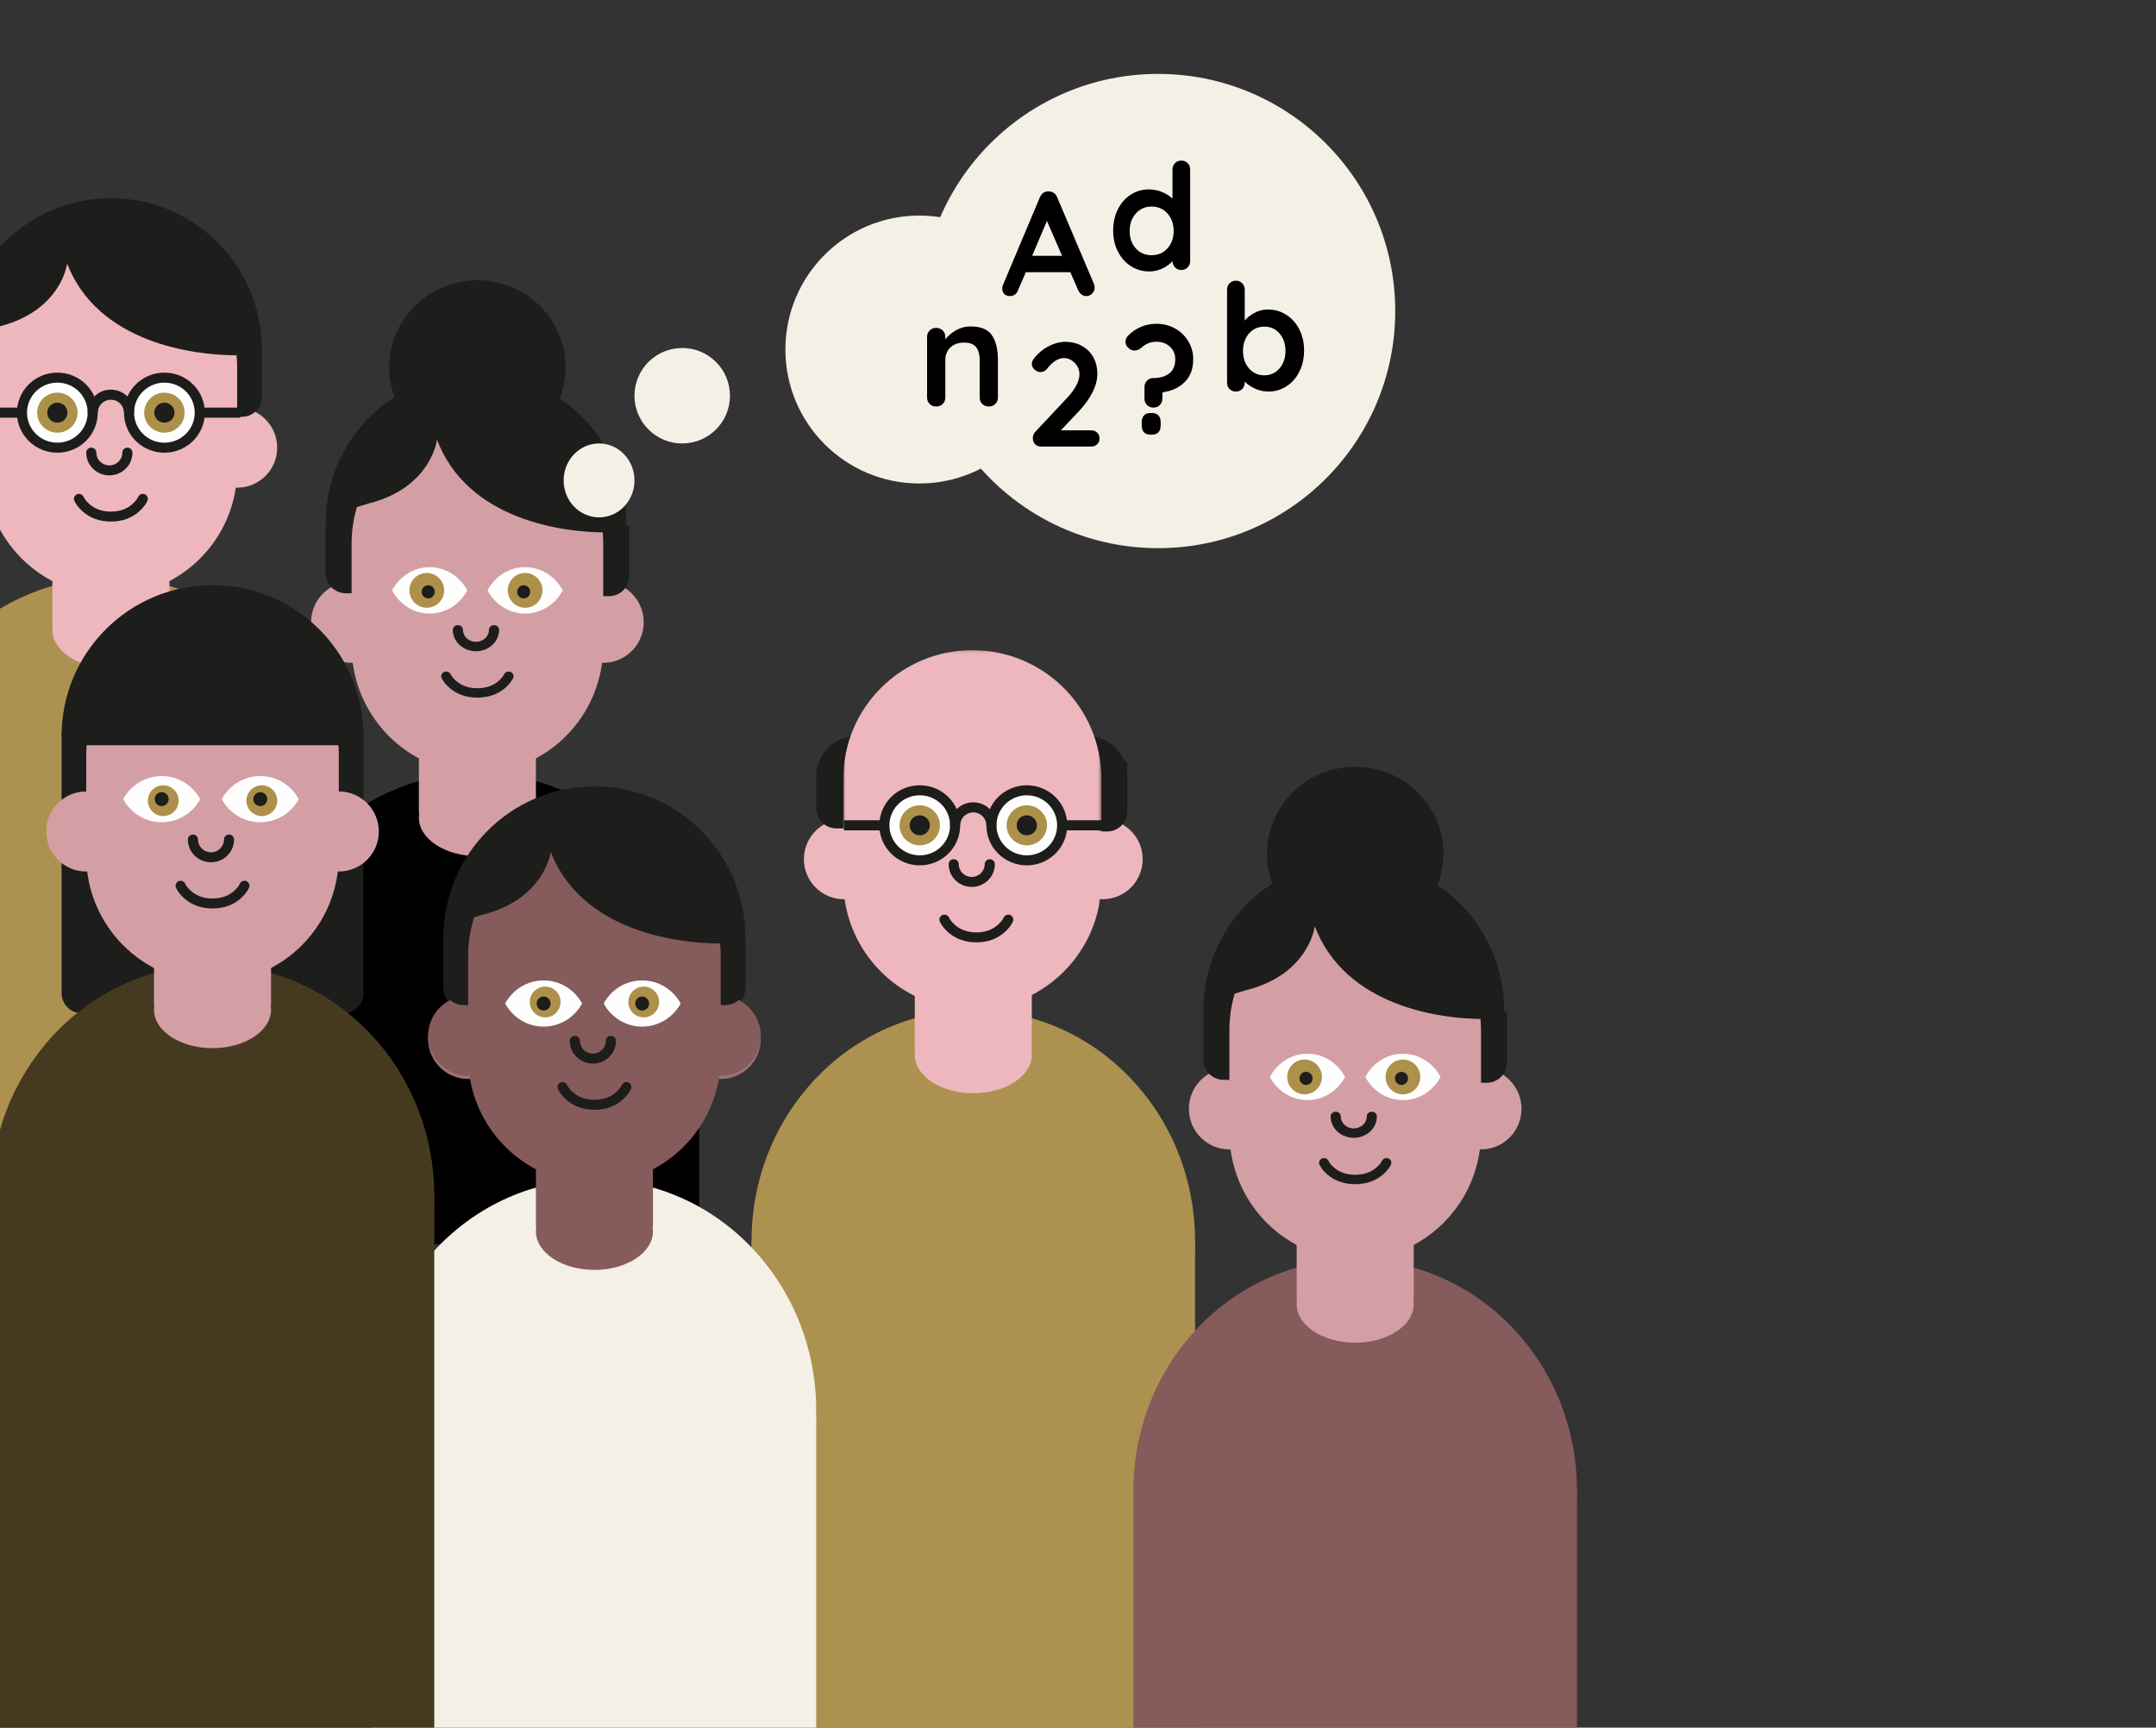 <?xml version="1.0" encoding="UTF-8"?>
<svg width="700px" height="561px" viewBox="0 0 700 561" version="1.1" xmlns="http://www.w3.org/2000/svg" xmlns:xlink="http://www.w3.org/1999/xlink">
    <rect x="0" y="0" width="700" height="561" fill="#333333" stroke="none"/>
    <title>Artboard Copy</title>
    <defs>
        <polygon id="path-1" points="0.42 0.126 84.185 0.126 84.185 116.792 0.42 116.792"></polygon>
    </defs>
    <g id="Artboard-Copy" stroke="none" stroke-width="1" fill="none" fill-rule="evenodd">
        <g id="Group-13">
            <g transform="translate(-36, 24)">
                <g id="Group-29" transform="translate(274, 289.5) scale(-1, 1) translate(-274, -289.5) translate(0, 40)">
                    <g id="Group-17" transform="translate(124, 147)">
                        <g id="Group-14-Copy-2" transform="translate(0, 100)">
                            <ellipse  fill="#AD9150" cx="72" cy="92" rx="72" ry="75"></ellipse>
                            <rect  fill="#AD9150" x="0" y="92" width="144" height="159"></rect>
                            <g  transform="translate(53, 0)" fill="#EEB7BE">
                                <rect  x="0" y="0" width="38" height="30"></rect>
                                <ellipse  cx="19" cy="31.5" rx="19" ry="12.5"></ellipse>
                            </g>
                        </g>
                        <g id="Group-4" transform="translate(17, 0)">
                            <path d="M26,67.997 C26,75.177 20.182,81 13.003,81 C5.818,81 0,75.177 0,67.997 C0,60.823 5.818,55 13.003,55 C20.182,55 26,60.823 26,67.997" id="Fill-165" fill="#EEB7BE"></path>
                            <path d="M110,67.997 C110,75.177 104.182,81 97.003,81 C89.818,81 84,75.177 84,67.997 C84,60.823 89.818,55 97.003,55 C104.182,55 110,60.823 110,67.997" id="Fill-167" fill="#EEB7BE"></path>
                            <path d="M5,36.423 L5,52.44 C5,56.052 7.912,59 11.5,59 L18,59 L18,29" id="Fill-169" fill="#1D1D1B"></path>
                            <path d="M18,28 C10.808,28.031 5,33.902 5,41.131 L5,51.44 C5,55.052 7.912,58 11.5,58 L18,58 L18,28 Z" id="Fill-215" fill="#1D1D1B"></path>
                            <path d="M93,28 L93,58 L99.474,58 C103.067,58 106,55.041 106,51.427 L106,41.094 C106,33.861 100.181,28 93,28" id="Fill-217-Copy" fill="#1D1D1B"></path>
                            <g id="Group-177" transform="translate(13, 0)">
                                <mask id="mask-2" fill="white">
                                    <use xlink:href="#path-1"></use>
                                </mask>
                                <g id="Clip-176"></g>
                                <path d="M42.303,116.792 L42.303,116.792 C19.173,116.792 0.42,98.136 0.42,75.126 L0.42,41.792 C0.42,18.782 19.173,0.126 42.303,0.126 C65.432,0.126 84.185,18.782 84.185,41.792 L84.185,75.126 C84.185,98.136 65.432,116.792 42.303,116.792" id="Fill-175" fill="#EEB7BE" mask="url(#mask-2)"></path>
                            </g>
                            <g id="Group-3" transform="translate(13, 44)">
                                <g  transform="translate(0, 0)">
                                    <polygon  fill="#1D1D1B" points="-1.77635684e-13 14.637 36.766 14.637 36.766 11.361 -1.77635684e-13 11.361"></polygon>
                                    <polygon  fill="#1D1D1B" points="47.234 14.637 84 14.637 84 11.361 47.234 11.361"></polygon>
                                    <path d="M72.507,13 C72.507,20.181 66.632,26 59.382,26 C52.127,26 46.257,20.181 46.257,13 C46.257,5.814 52.127,0 59.382,0 C66.632,0 72.507,5.814 72.507,13"  fill="#1D1D1B"></path>
                                    <path d="M69.226,13 C69.226,18.387 64.821,22.75 59.382,22.75 C53.943,22.75 49.538,18.387 49.538,13 C49.538,7.613 53.943,3.25 59.382,3.25 C64.821,3.25 69.226,7.613 69.226,13"  fill="#FEFEFE"></path>
                                    <path d="M65.945,13 C65.945,16.588 63.005,19.5 59.382,19.5 C55.76,19.5 52.82,16.588 52.82,13 C52.82,9.412 55.76,6.5 59.382,6.5 C63.005,6.5 65.945,9.412 65.945,13"  fill="#AD914A"></path>
                                    <path d="M62.663,13 C62.663,14.794 61.193,16.25 59.382,16.25 C57.566,16.25 56.101,14.794 56.101,13 C56.101,11.201 57.566,9.75 59.382,9.75 C61.193,9.75 62.663,11.201 62.663,13"  fill="#1D1D1B"></path>
                                    <path d="M37.746,13 C37.746,20.181 31.877,26 24.621,26 C17.371,26 11.496,20.181 11.496,13 C11.496,5.814 17.371,0 24.621,0 C31.877,0 37.746,5.814 37.746,13"  fill="#1D1D1B"></path>
                                    <path d="M34.465,13 C34.465,18.387 30.06,22.75 24.621,22.75 C19.182,22.75 14.778,18.387 14.778,13 C14.778,7.613 19.182,3.25 24.621,3.25 C30.06,3.25 34.465,7.613 34.465,13"  fill="#FEFEFE"></path>
                                    <path d="M31.184,13 C31.184,16.588 28.244,19.5 24.621,19.5 C20.999,19.5 18.059,16.588 18.059,13 C18.059,9.412 20.999,6.5 24.621,6.5 C28.244,6.5 31.184,9.412 31.184,13"  fill="#AD914A"></path>
                                    <path d="M27.903,13 C27.903,14.794 26.438,16.25 24.621,16.25 C22.81,16.25 21.34,14.794 21.34,13 C21.34,11.201 22.81,9.75 24.621,9.75 C26.438,9.75 27.903,11.201 27.903,13"  fill="#1D1D1B"></path>
                                    <path d="M42.002,5.522 C45.925,5.522 49.151,8.489 49.517,12.28 L49.551,13 L46.244,13 C46.244,10.681 44.343,8.798 42.002,8.798 C39.84,8.798 38.055,10.402 37.793,12.473 L37.76,13 L34.452,13 C34.452,8.871 37.833,5.522 42.002,5.522 Z"  fill="#1D1D1B" fill-rule="nonzero"></path>
                                    <line x1="-4.54747351e-13" y1="12.5" x2="37" y2="12.5"  fill="#1D1D1B"></line>
                                    <line x1="47" y1="12.5" x2="84" y2="12.5"  fill="#1D1D1B"></line>
                                </g>
                            </g>
                            <path d="M61.357,68 C62.264,68 63,68.724 63,69.617 C63,73.694 59.641,77 55.5,77 C51.359,77 48,73.694 48,69.617 C48,68.724 48.736,68 49.643,68 C50.55,68 51.286,68.724 51.286,69.617 C51.286,71.907 53.174,73.766 55.5,73.766 C57.826,73.766 59.714,71.907 59.714,69.617 C59.714,68.724 60.45,68 61.357,68 Z" id="Stroke-269" fill="#1D1D1B" fill-rule="nonzero"></path>
                            <path d="M62.876,86.959 C63.244,86.143 64.209,85.777 65.032,86.141 C65.856,86.505 66.225,87.461 65.858,88.276 C65.447,89.189 64.593,90.454 63.189,91.703 C60.873,93.764 57.817,95 54.003,95 C50.184,95 47.126,93.764 44.81,91.703 C43.405,90.453 42.552,89.188 42.142,88.275 C41.775,87.459 42.145,86.503 42.969,86.14 C43.792,85.777 44.757,86.144 45.124,86.96 C45.362,87.488 45.966,88.385 46.991,89.297 C48.726,90.84 51.015,91.766 54.003,91.766 C56.985,91.766 59.273,90.84 61.007,89.297 C62.033,88.385 62.638,87.488 62.876,86.959 Z" id="Stroke-223-Copy" fill="#1D1D1B" fill-rule="nonzero"></path>
                        </g>
                    </g>
                    <g id="Group-14" transform="translate(0, 185)">
                        <ellipse  fill="#865B5B" cx="72" cy="235" rx="72" ry="75"></ellipse>
                        <rect  fill="#865B5B" x="0" y="235" width="144" height="78"></rect>
                        <g  transform="translate(18, 0)">
                            <g >
                                <path d="M82.643,28.235 C82.643,43.826 69.816,56.471 54,56.471 C38.184,56.471 25.357,43.826 25.357,28.235 C25.357,12.644 38.184,0 54,0 C69.816,0 82.643,12.644 82.643,28.235"  fill="#1D1D1B"></path>
                                <path d="M26.296,111.056 C26.296,118.333 20.412,124.235 13.15,124.235 C5.884,124.235 0,118.333 0,111.056 C0,103.784 5.884,97.882 13.15,97.882 C20.412,97.882 26.296,103.784 26.296,111.056"  fill="#D39FA5"></path>
                                <path d="M108,111.056 C108,118.333 102.116,124.235 94.855,124.235 C87.588,124.235 81.704,118.333 81.704,111.056 C81.704,103.784 87.588,97.882 94.855,97.882 C102.116,97.882 108,103.784 108,111.056"  fill="#D39FA5"></path>
                                <path d="M4.696,79.923 L4.696,96.002 C4.696,99.628 7.641,102.588 11.27,102.588 L17.843,102.588 L17.843,72.471"  fill="#1D1D1B"></path>
                                <path d="M90.157,66.824 L90.157,101.647 L96.704,101.647 C100.338,101.647 103.304,98.723 103.304,95.151 L103.304,79.287"  fill="#1D1D1B"></path>
                                <path d="M5.635,79.059 C5.635,52.031 27.502,30.118 54.472,30.118 C81.443,30.118 103.304,52.031 103.304,79.059"  fill="#1D1D1B"></path>
                                <path d="M54,160 L54,160 C31.439,160 13.148,141.488 13.148,118.655 L13.148,85.58 C13.148,62.747 31.439,44.235 54,44.235 C76.561,44.235 94.852,62.747 94.852,85.58 L94.852,118.655 C94.852,141.488 76.561,160 54,160"  fill="#D39FA5"></path>
                                <path d="M60.337,112 C61.246,112 61.983,112.681 61.983,113.522 C61.983,117.359 58.618,120.471 54.47,120.471 C50.321,120.471 46.957,117.359 46.957,113.522 C46.957,112.681 47.693,112 48.602,112 C49.511,112 50.248,112.681 50.248,113.522 C50.248,115.677 52.139,117.426 54.47,117.426 C56.8,117.426 58.691,115.677 58.691,113.522 C58.691,112.681 59.428,112 60.337,112 Z"  fill="#1D1D1B" fill-rule="nonzero"></path>
                                <path d="M62.683,127.961 C63.043,127.193 63.987,126.849 64.792,127.191 C65.598,127.534 65.96,128.434 65.6,129.201 C65.198,130.06 64.363,131.251 62.989,132.427 C60.723,134.366 57.734,135.529 54.003,135.529 C50.266,135.529 47.275,134.366 45.01,132.427 C43.635,131.25 42.801,130.059 42.399,129.2 C42.041,128.432 42.403,127.533 43.209,127.191 C44.014,126.849 44.958,127.194 45.317,127.962 C45.549,128.46 46.141,129.304 47.144,130.162 C48.84,131.614 51.08,132.485 54.003,132.485 C56.92,132.485 59.158,131.614 60.855,130.162 C61.858,129.303 62.45,128.459 62.683,127.961 Z"  fill="#1D1D1B" fill-rule="nonzero"></path>
                                <path d="M12.546,81.882 C26.176,81.882 57.174,77.91 67.117,51.782 C67.117,51.782 68.97,67.338 89.208,72.466 L96.73,74.747 L96.73,63.9 L70.308,41.412 L28.704,41.412 L11.27,66.187 L12.546,81.882 Z"  fill="#1D1D1B"></path>
                                <path d="M81.704,100.706 C79.308,105.198 74.74,108.235 69.496,108.235 C64.251,108.235 59.678,105.198 57.287,100.706 C59.678,96.213 64.246,93.176 69.496,93.176 C74.745,93.176 79.308,96.213 81.704,100.706"  fill="#FEFEFE"></path>
                                <path d="M76.07,100.706 C76.07,103.82 73.548,106.353 70.429,106.353 C67.322,106.353 64.8,103.82 64.8,100.706 C64.8,97.591 67.322,95.059 70.429,95.059 C73.548,95.059 76.07,97.591 76.07,100.706"  fill="#AD914A"></path>
                                <path d="M72.09,101.176 C72.09,102.353 71.137,103.308 69.963,103.308 C68.789,103.308 67.84,102.353 67.84,101.176 C67.84,100 68.789,99.045 69.963,99.045 C71.137,99.045 72.09,100 72.09,101.176"  fill="#1D1D1B"></path>
                                <path d="M50.713,100.706 C48.322,105.198 43.749,108.235 38.509,108.235 C33.26,108.235 28.692,105.198 26.296,100.706 C28.692,96.213 33.255,93.176 38.509,93.176 C43.754,93.176 48.322,96.213 50.713,100.706"  fill="#FEFEFE"></path>
                                <path d="M44.139,100.706 C44.139,103.82 41.618,106.353 38.504,106.353 C35.391,106.353 32.87,103.82 32.87,100.706 C32.87,97.591 35.391,95.059 38.504,95.059 C41.618,95.059 44.139,97.591 44.139,100.706"  fill="#AD914A"></path>
                                <path d="M41.099,101.176 C41.099,102.353 40.15,103.308 38.976,103.308 C37.802,103.308 36.849,102.353 36.849,101.176 C36.849,100 37.802,99.045 38.976,99.045 C40.15,99.045 41.099,100 41.099,101.176"  fill="#1D1D1B"></path>
                            </g>
                        </g>
                        <g  transform="translate(53, 143)" fill="#D39FA5">
                            <rect  x="0" y="0" width="38" height="30"></rect>
                            <ellipse  cx="19" cy="31.5" rx="19" ry="12.5"></ellipse>
                        </g>
                    </g>
                    <g id="Group-14-Copy-3" transform="translate(285, 27)">
                        <ellipse  fill="#000000" cx="72" cy="235" rx="72" ry="75"></ellipse>
                        <rect  fill="#000000" x="0" y="235" width="144" height="78"></rect>
                        <g  transform="translate(18, 0)">
                            <g >
                                <path d="M82.643,28.235 C82.643,43.826 69.816,56.471 54,56.471 C38.184,56.471 25.357,43.826 25.357,28.235 C25.357,12.644 38.184,0 54,0 C69.816,0 82.643,12.644 82.643,28.235"  fill="#1D1D1B"></path>
                                <path d="M26.296,111.056 C26.296,118.333 20.412,124.235 13.15,124.235 C5.884,124.235 0,118.333 0,111.056 C0,103.784 5.884,97.882 13.15,97.882 C20.412,97.882 26.296,103.784 26.296,111.056"  fill="#D39FA5"></path>
                                <path d="M108,111.056 C108,118.333 102.116,124.235 94.855,124.235 C87.588,124.235 81.704,118.333 81.704,111.056 C81.704,103.784 87.588,97.882 94.855,97.882 C102.116,97.882 108,103.784 108,111.056"  fill="#D39FA5"></path>
                                <path d="M4.696,79.923 L4.696,96.002 C4.696,99.628 7.641,102.588 11.27,102.588 L17.843,102.588 L17.843,72.471"  fill="#1D1D1B"></path>
                                <path d="M90.157,66.824 L90.157,101.647 L96.704,101.647 C100.338,101.647 103.304,98.723 103.304,95.151 L103.304,79.287"  fill="#1D1D1B"></path>
                                <path d="M5.635,79.059 C5.635,52.031 27.502,30.118 54.472,30.118 C81.443,30.118 103.304,52.031 103.304,79.059"  fill="#1D1D1B"></path>
                                <path d="M54,160 L54,160 C31.439,160 13.148,141.488 13.148,118.655 L13.148,85.58 C13.148,62.747 31.439,44.235 54,44.235 C76.561,44.235 94.852,62.747 94.852,85.58 L94.852,118.655 C94.852,141.488 76.561,160 54,160"  fill="#D39FA5"></path>
                                <path d="M60.337,112 C61.246,112 61.983,112.681 61.983,113.522 C61.983,117.359 58.618,120.471 54.47,120.471 C50.321,120.471 46.957,117.359 46.957,113.522 C46.957,112.681 47.693,112 48.602,112 C49.511,112 50.248,112.681 50.248,113.522 C50.248,115.677 52.139,117.426 54.47,117.426 C56.8,117.426 58.691,115.677 58.691,113.522 C58.691,112.681 59.428,112 60.337,112 Z"  fill="#1D1D1B" fill-rule="nonzero"></path>
                                <path d="M62.683,127.961 C63.043,127.193 63.987,126.849 64.792,127.191 C65.598,127.534 65.96,128.434 65.6,129.201 C65.198,130.06 64.363,131.251 62.989,132.427 C60.723,134.366 57.734,135.529 54.003,135.529 C50.266,135.529 47.275,134.366 45.01,132.427 C43.635,131.25 42.801,130.059 42.399,129.2 C42.041,128.432 42.403,127.533 43.209,127.191 C44.014,126.849 44.958,127.194 45.317,127.962 C45.549,128.46 46.141,129.304 47.144,130.162 C48.84,131.614 51.08,132.485 54.003,132.485 C56.92,132.485 59.158,131.614 60.855,130.162 C61.858,129.303 62.45,128.459 62.683,127.961 Z"  fill="#1D1D1B" fill-rule="nonzero"></path>
                                <path d="M12.546,81.882 C26.176,81.882 57.174,77.91 67.117,51.782 C67.117,51.782 68.97,67.338 89.208,72.466 L96.73,74.747 L96.73,63.9 L70.308,41.412 L28.704,41.412 L11.27,66.187 L12.546,81.882 Z"  fill="#1D1D1B"></path>
                                <path d="M81.704,100.706 C79.308,105.198 74.74,108.235 69.496,108.235 C64.251,108.235 59.678,105.198 57.287,100.706 C59.678,96.213 64.246,93.176 69.496,93.176 C74.745,93.176 79.308,96.213 81.704,100.706"  fill="#FEFEFE"></path>
                                <path d="M76.07,100.706 C76.07,103.82 73.548,106.353 70.429,106.353 C67.322,106.353 64.8,103.82 64.8,100.706 C64.8,97.591 67.322,95.059 70.429,95.059 C73.548,95.059 76.07,97.591 76.07,100.706"  fill="#AD914A"></path>
                                <path d="M72.09,101.176 C72.09,102.353 71.137,103.308 69.963,103.308 C68.789,103.308 67.84,102.353 67.84,101.176 C67.84,100 68.789,99.045 69.963,99.045 C71.137,99.045 72.09,100 72.09,101.176"  fill="#1D1D1B"></path>
                                <path d="M50.713,100.706 C48.322,105.198 43.749,108.235 38.509,108.235 C33.26,108.235 28.692,105.198 26.296,100.706 C28.692,96.213 33.255,93.176 38.509,93.176 C43.754,93.176 48.322,96.213 50.713,100.706"  fill="#FEFEFE"></path>
                                <path d="M44.139,100.706 C44.139,103.82 41.618,106.353 38.504,106.353 C35.391,106.353 32.87,103.82 32.87,100.706 C32.87,97.591 35.391,95.059 38.504,95.059 C41.618,95.059 44.139,97.591 44.139,100.706"  fill="#AD914A"></path>
                                <path d="M41.099,101.176 C41.099,102.353 40.15,103.308 38.976,103.308 C37.802,103.308 36.849,102.353 36.849,101.176 C36.849,100 37.802,99.045 38.976,99.045 C40.15,99.045 41.099,100 41.099,101.176"  fill="#1D1D1B"></path>
                            </g>
                        </g>
                        <g  transform="translate(53, 143)" fill="#D39FA5">
                            <rect  x="0" y="0" width="38" height="30"></rect>
                            <ellipse  cx="19" cy="31.5" rx="19" ry="12.5"></ellipse>
                        </g>
                    </g>
                    <g id="Group-15" transform="translate(247, 192)">
                        <ellipse  fill="#F4F0E6" cx="72" cy="202" rx="72" ry="75"></ellipse>
                        <rect  fill="#F4F0E6" x="0" y="204.364" width="144" height="102"></rect>
                        <g  transform="translate(53, 112.364)" fill="#865B5B">
                            <rect  x="0" y="0" width="38" height="30"></rect>
                            <ellipse  cx="19" cy="31.5" rx="19" ry="12.5"></ellipse>
                        </g>
                        <g   transform="translate(18, 0)">
                            <path d="M26,81.361 C26,88.541 20.182,94.364 13.003,94.364 C5.818,94.364 0,88.541 0,81.361 C0,74.187 5.818,68.364 13.003,68.364 C20.182,68.364 26,74.187 26,81.361"  fill="#9F7173"></path>
                            <path d="M108,81.361 C108,88.541 102.182,94.364 95.003,94.364 C87.818,94.364 82,88.541 82,81.361 C82,74.187 87.818,68.364 95.003,68.364 C102.182,68.364 108,74.187 108,81.361"  fill="#9F7173"></path>
                            <path d="M5,49.539 L5,65.022 C5,68.514 7.912,71.364 11.5,71.364 L18,71.364 L18,42.364"  fill="#1D1D1B"></path>
                            <path d="M90,37.364 L90,71.364 L96.474,71.364 C100.067,71.364 103,68.508 103,65.021 L103,49.532"  fill="#1D1D1B"></path>
                            <path d="M5,49.364 C5,22.303 26.941,0.364 54.003,0.364 C81.064,0.364 103,22.303 103,49.364"  fill="#1D1D1B"></path>
                            <path d="M13.285,51.364 C27.001,51.364 58.194,47.438 68.199,21.613 C68.199,21.613 70.065,36.988 90.43,42.057 L98,44.312 L98,33.59 L71.411,11.364 L29.544,11.364 L12,35.851 L13.285,51.364 Z"  fill="#1D1D1B"></path>
                            <path d="M60.357,81.364 C61.264,81.364 62,82.088 62,82.981 C62,87.057 58.641,90.364 54.5,90.364 C50.359,90.364 47,87.057 47,82.981 C47,82.088 47.736,81.364 48.643,81.364 C49.55,81.364 50.286,82.088 50.286,82.981 C50.286,85.271 52.174,87.129 54.5,87.129 C56.826,87.129 58.714,85.271 58.714,82.981 C58.714,82.088 59.45,81.364 60.357,81.364 Z"  fill="#1D1D1B" fill-rule="nonzero"></path>
                            <path d="M62.876,97.322 C63.244,96.507 64.209,96.14 65.032,96.504 C65.856,96.868 66.225,97.824 65.858,98.64 C65.447,99.552 64.593,100.817 63.189,102.067 C60.873,104.127 57.817,105.364 54.003,105.364 C50.184,105.364 47.126,104.127 44.81,102.067 C43.405,100.817 42.552,99.552 42.142,98.639 C41.775,97.823 42.145,96.867 42.969,96.504 C43.792,96.141 44.757,96.508 45.124,97.323 C45.362,97.852 45.966,98.749 46.991,99.661 C48.726,101.204 51.015,102.129 54.003,102.129 C56.985,102.129 59.273,101.204 61.007,99.661 C62.033,98.748 62.638,97.851 62.876,97.322 Z"  fill="#1D1D1B" fill-rule="nonzero"></path>
                            <path d="M83,70.864 C80.547,75.339 75.87,78.364 70.5,78.364 C65.13,78.364 60.448,75.339 58,70.864 C60.448,66.389 65.125,63.364 70.5,63.364 C75.875,63.364 80.547,66.389 83,70.864"   fill="#FEFEFE"></path>
                            <path d="M75,70.364 C75,73.121 72.763,75.364 69.995,75.364 C67.237,75.364 65,73.121 65,70.364 C65,67.606 67.237,65.364 69.995,65.364 C72.763,65.364 75,67.606 75,70.364"  fill="#AD914A"></path>
                            <path d="M72.763,70.864 C72.763,72.114 71.748,73.129 70.498,73.129 C69.248,73.129 68.237,72.114 68.237,70.864 C68.237,69.614 69.248,68.599 70.498,68.599 C71.748,68.599 72.763,69.614 72.763,70.864"  fill="#1D1D1B"></path>
                            <path d="M51,70.864 C48.552,75.339 43.87,78.364 38.505,78.364 C33.13,78.364 28.453,75.339 26,70.864 C28.453,66.389 33.125,63.364 38.505,63.364 C43.875,63.364 48.552,66.389 51,70.864"   fill="#FEFEFE"></path>
                            <path d="M43,70.364 C43,73.121 40.763,75.364 38,75.364 C35.237,75.364 33,73.121 33,70.364 C33,67.606 35.237,65.364 38,65.364 C40.763,65.364 43,67.606 43,70.364"  fill="#AD914A"></path>
                            <path d="M40.763,70.864 C40.763,72.114 39.752,73.129 38.502,73.129 C37.252,73.129 36.237,72.114 36.237,70.864 C36.237,69.614 37.252,68.599 38.502,68.599 C39.752,68.599 40.763,69.614 40.763,70.864"  fill="#1D1D1B"></path>
                        </g>
                    </g>
                    <ellipse id="Oval-Copy-8" fill="#AD9150" cx="476" cy="198.636" rx="72" ry="75"></ellipse>
                    <rect id="Rectangle-Copy-10" fill="#AD9150" x="404" y="201" width="144" height="102"></rect>
                    <rect id="Rectangle-Copy" fill="#EEB7BE" x="457" y="109" width="38" height="30"></rect>
                    <ellipse id="Oval-Copy" fill="#EEB7BE" cx="476" cy="140.5" rx="19" ry="12.5"></ellipse>
                    <g   transform="translate(265, 191)">
                        <path d="M26,81.361 C26,88.541 20.182,94.364 13.003,94.364 C5.818,94.364 0,88.541 0,81.361 C0,74.187 5.818,68.364 13.003,68.364 C20.182,68.364 26,74.187 26,81.361"  fill="#865B5B"></path>
                        <path d="M108,81.361 C108,88.541 102.182,94.364 95.003,94.364 C87.818,94.364 82,88.541 82,81.361 C82,74.187 87.818,68.364 95.003,68.364 C102.182,68.364 108,74.187 108,81.361"  fill="#865B5B"></path>
                        <path d="M5,49.539 L5,65.022 C5,68.514 7.912,71.364 11.5,71.364 L18,71.364 L18,42.364"  fill="#1D1D1B"></path>
                        <path d="M90,37.364 L90,71.364 L96.474,71.364 C100.067,71.364 103,68.508 103,65.021 L103,49.532"  fill="#1D1D1B"></path>
                        <path d="M5,49.364 C5,22.303 26.941,0.364 54.003,0.364 C81.064,0.364 103,22.303 103,49.364"  fill="#1D1D1B"></path>
                        <path d="M54,129.364 L54,129.364 C31.358,129.364 13,110.974 13,88.292 L13,55.435 C13,32.753 31.358,14.364 54,14.364 C76.642,14.364 95,32.753 95,55.435 L95,88.292 C95,110.974 76.642,129.364 54,129.364"  fill="#865B5B"></path>
                        <path d="M13.285,51.364 C27.001,51.364 58.194,47.438 68.199,21.613 C68.199,21.613 70.065,36.988 90.43,42.057 L98,44.312 L98,33.59 L71.411,11.364 L29.544,11.364 L12,35.851 L13.285,51.364 Z"  fill="#1D1D1B"></path>
                        <path d="M60.357,81.364 C61.264,81.364 62,82.088 62,82.981 C62,87.057 58.641,90.364 54.5,90.364 C50.359,90.364 47,87.057 47,82.981 C47,82.088 47.736,81.364 48.643,81.364 C49.55,81.364 50.286,82.088 50.286,82.981 C50.286,85.271 52.174,87.129 54.5,87.129 C56.826,87.129 58.714,85.271 58.714,82.981 C58.714,82.088 59.45,81.364 60.357,81.364 Z"  fill="#1D1D1B" fill-rule="nonzero"></path>
                        <path d="M62.876,97.322 C63.244,96.507 64.209,96.14 65.032,96.504 C65.856,96.868 66.225,97.824 65.858,98.64 C65.447,99.552 64.593,100.817 63.189,102.067 C60.873,104.127 57.817,105.364 54.003,105.364 C50.184,105.364 47.126,104.127 44.81,102.067 C43.405,100.817 42.552,99.552 42.142,98.639 C41.775,97.823 42.145,96.867 42.969,96.504 C43.792,96.141 44.757,96.508 45.124,97.323 C45.362,97.852 45.966,98.749 46.991,99.661 C48.726,101.204 51.015,102.129 54.003,102.129 C56.985,102.129 59.273,101.204 61.007,99.661 C62.033,98.748 62.638,97.851 62.876,97.322 Z"  fill="#1D1D1B" fill-rule="nonzero"></path>
                        <path d="M83,70.864 C80.547,75.339 75.87,78.364 70.5,78.364 C65.13,78.364 60.448,75.339 58,70.864 C60.448,66.389 65.125,63.364 70.5,63.364 C75.875,63.364 80.547,66.389 83,70.864"   fill="#FEFEFE"></path>
                        <path d="M75,70.364 C75,73.121 72.763,75.364 69.995,75.364 C67.237,75.364 65,73.121 65,70.364 C65,67.606 67.237,65.364 69.995,65.364 C72.763,65.364 75,67.606 75,70.364"  fill="#AD914A"></path>
                        <path d="M72.763,70.864 C72.763,72.114 71.748,73.129 70.498,73.129 C69.248,73.129 68.237,72.114 68.237,70.864 C68.237,69.614 69.248,68.599 70.498,68.599 C71.748,68.599 72.763,69.614 72.763,70.864"  fill="#1D1D1B"></path>
                        <path d="M51,70.864 C48.552,75.339 43.87,78.364 38.505,78.364 C33.13,78.364 28.453,75.339 26,70.864 C28.453,66.389 33.125,63.364 38.505,63.364 C43.875,63.364 48.552,66.389 51,70.864"   fill="#FEFEFE"></path>
                        <path d="M43,70.364 C43,73.121 40.763,75.364 38,75.364 C35.237,75.364 33,73.121 33,70.364 C33,67.606 35.237,65.364 38,65.364 C40.763,65.364 43,67.606 43,70.364"  fill="#AD914A"></path>
                        <path d="M40.763,70.864 C40.763,72.114 39.752,73.129 38.502,73.129 C37.252,73.129 36.237,72.114 36.237,70.864 C36.237,69.614 37.252,68.599 38.502,68.599 C39.752,68.599 40.763,69.614 40.763,70.864"  fill="#1D1D1B"></path>
                    </g>
                    <g id="Group-12-Copy-2" transform="translate(422, 0)">
                        <path d="M26,81.361 C26,88.541 20.182,94.364 13.003,94.364 C5.818,94.364 0,88.541 0,81.361 C0,74.187 5.818,68.364 13.003,68.364 C20.182,68.364 26,74.187 26,81.361"  fill="#EEB7BE"></path>
                        <path d="M108,81.361 C108,88.541 102.182,94.364 95.003,94.364 C87.818,94.364 82,88.541 82,81.361 C82,74.187 87.818,68.364 95.003,68.364 C102.182,68.364 108,74.187 108,81.361"  fill="#EEB7BE"></path>
                        <path d="M5,49.539 L5,65.022 C5,68.514 7.912,71.364 11.5,71.364 L18,71.364 L18,42.364"  fill="#1D1D1B"></path>
                        <path d="M5,49.364 C5,22.303 26.941,0.364 54.003,0.364 C81.064,0.364 103,22.303 103,49.364"  fill="#1D1D1B"></path>
                        <path d="M54,129.364 L54,129.364 C31.358,129.364 13,110.974 13,88.292 L13,55.435 C13,32.753 31.358,14.364 54,14.364 C76.642,14.364 95,32.753 95,55.435 L95,88.292 C95,110.974 76.642,129.364 54,129.364"  fill="#EEB7BE"></path>
                        <path d="M13.285,51.364 C27.001,51.364 58.194,47.438 68.199,21.613 C68.199,21.613 70.065,36.988 90.43,42.057 L98,44.312 L98,33.59 L71.411,11.364 L29.544,11.364 L12,35.851 L13.285,51.364 Z"  fill="#1D1D1B"></path>
                        <path d="M60.357,81.364 C61.264,81.364 62,82.088 62,82.981 C62,87.057 58.641,90.364 54.5,90.364 C50.359,90.364 47,87.057 47,82.981 C47,82.088 47.736,81.364 48.643,81.364 C49.55,81.364 50.286,82.088 50.286,82.981 C50.286,85.271 52.174,87.129 54.5,87.129 C56.826,87.129 58.714,85.271 58.714,82.981 C58.714,82.088 59.45,81.364 60.357,81.364 Z"  fill="#1D1D1B" fill-rule="nonzero"></path>
                        <path d="M62.876,97.322 C63.244,96.507 64.209,96.14 65.032,96.504 C65.856,96.868 66.225,97.824 65.858,98.64 C65.447,99.552 64.593,100.817 63.189,102.067 C60.873,104.127 57.817,105.364 54.003,105.364 C50.184,105.364 47.126,104.127 44.81,102.067 C43.405,100.817 42.552,99.552 42.142,98.639 C41.775,97.823 42.145,96.867 42.969,96.504 C43.792,96.141 44.757,96.508 45.124,97.323 C45.362,97.852 45.966,98.749 46.991,99.661 C48.726,101.204 51.015,102.129 54.003,102.129 C56.985,102.129 59.273,101.204 61.007,99.661 C62.033,98.748 62.638,97.851 62.876,97.322 Z"  fill="#1D1D1B" fill-rule="nonzero"></path>
                        <path d="M75,70.364 C75,73.121 72.763,75.364 69.995,75.364 C67.237,75.364 65,73.121 65,70.364 C65,67.606 67.237,65.364 69.995,65.364 C72.763,65.364 75,67.606 75,70.364"  fill="#AD914A"></path>
                        <path d="M72.763,70.864 C72.763,72.114 71.748,73.129 70.498,73.129 C69.248,73.129 68.237,72.114 68.237,70.864 C68.237,69.614 69.248,68.599 70.498,68.599 C71.748,68.599 72.763,69.614 72.763,70.864"  fill="#1D1D1B"></path>
                        <path d="M43,70.364 C43,73.121 40.763,75.364 38,75.364 C35.237,75.364 33,73.121 33,70.364 C33,67.606 35.237,65.364 38,65.364 C40.763,65.364 43,67.606 43,70.364"  fill="#AD914A"></path>
                        <path d="M40.763,70.864 C40.763,72.114 39.752,73.129 38.502,73.129 C37.252,73.129 36.237,72.114 36.237,70.864 C36.237,69.614 37.252,68.599 38.502,68.599 C39.752,68.599 40.763,69.614 40.763,70.864"  fill="#1D1D1B"></path>
                    </g>
                    <g  transform="translate(434, 57)">
                        <polygon  fill="#1D1D1B" points="-1.77635684e-13 14.637 36.766 14.637 36.766 11.361 -1.77635684e-13 11.361"></polygon>
                        <polygon  fill="#1D1D1B" points="47.234 14.637 84 14.637 84 11.361 47.234 11.361"></polygon>
                        <path d="M72.507,13 C72.507,20.181 66.632,26 59.382,26 C52.127,26 46.257,20.181 46.257,13 C46.257,5.814 52.127,0 59.382,0 C66.632,0 72.507,5.814 72.507,13"  fill="#1D1D1B"></path>
                        <path d="M69.226,13 C69.226,18.387 64.821,22.75 59.382,22.75 C53.943,22.75 49.538,18.387 49.538,13 C49.538,7.613 53.943,3.25 59.382,3.25 C64.821,3.25 69.226,7.613 69.226,13"  fill="#FEFEFE"></path>
                        <path d="M65.945,13 C65.945,16.588 63.005,19.5 59.382,19.5 C55.76,19.5 52.82,16.588 52.82,13 C52.82,9.412 55.76,6.5 59.382,6.5 C63.005,6.5 65.945,9.412 65.945,13"  fill="#AD914A"></path>
                        <path d="M62.663,13 C62.663,14.794 61.193,16.25 59.382,16.25 C57.566,16.25 56.101,14.794 56.101,13 C56.101,11.201 57.566,9.75 59.382,9.75 C61.193,9.75 62.663,11.201 62.663,13"  fill="#1D1D1B"></path>
                        <path d="M37.746,13 C37.746,20.181 31.877,26 24.621,26 C17.371,26 11.496,20.181 11.496,13 C11.496,5.814 17.371,0 24.621,0 C31.877,0 37.746,5.814 37.746,13"  fill="#1D1D1B"></path>
                        <path d="M34.465,13 C34.465,18.387 30.06,22.75 24.621,22.75 C19.182,22.75 14.778,18.387 14.778,13 C14.778,7.613 19.182,3.25 24.621,3.25 C30.06,3.25 34.465,7.613 34.465,13"  fill="#FEFEFE"></path>
                        <path d="M31.184,13 C31.184,16.588 28.244,19.5 24.621,19.5 C20.999,19.5 18.059,16.588 18.059,13 C18.059,9.412 20.999,6.5 24.621,6.5 C28.244,6.5 31.184,9.412 31.184,13"  fill="#AD914A"></path>
                        <path d="M27.903,13 C27.903,14.794 26.438,16.25 24.621,16.25 C22.81,16.25 21.34,14.794 21.34,13 C21.34,11.201 22.81,9.75 24.621,9.75 C26.438,9.75 27.903,11.201 27.903,13"  fill="#1D1D1B"></path>
                        <path d="M42.002,5.522 C45.925,5.522 49.151,8.489 49.517,12.28 L49.551,13 L46.244,13 C46.244,10.681 44.343,8.798 42.002,8.798 C39.84,8.798 38.055,10.402 37.793,12.473 L37.76,13 L34.452,13 C34.452,8.871 37.833,5.522 42.002,5.522 Z"  fill="#1D1D1B" fill-rule="nonzero"></path>
                        <line x1="-4.54747351e-13" y1="12.5" x2="37" y2="12.5"  fill="#1D1D1B"></line>
                        <line x1="47" y1="12.5" x2="84" y2="12.5"  fill="#1D1D1B"></line>
                    </g>
                    <g id="Group-5" transform="translate(389, 126)">
                        <path d="M90.113,36 L90.113,77.2 L17.887,77.2 L17.887,41.088 L5,48.401 L5,132.537 C5,136.095 7.887,139 11.443,139 L12.732,139 L17.887,139 L90.113,139 L95.206,139 L96.531,139 C100.093,139 103,136.095 103,132.537 L103,48.401 L90.113,36 Z"  fill="#1D1D1B"></path>
                        <path d="M26,79.997 C26,87.177 20.182,93 13.003,93 C5.818,93 0,87.177 0,79.997 C0,72.823 5.818,67 13.003,67 C20.182,67 26,72.823 26,79.997"  fill="#D39FA5"></path>
                        <path d="M108,79.997 C108,87.177 102.182,93 95.003,93 C87.818,93 82,87.177 82,79.997 C82,72.823 87.818,67 95.003,67 C102.182,67 108,72.823 108,79.997"  fill="#D39FA5"></path>
                        <path d="M5,49 C5,21.94 26.941,0 54.003,0 C81.064,0 103,21.94 103,49"  fill="#1D1D1B"></path>
                        <path d="M54,129 L54,129 C31.358,129 13,110.61 13,87.929 L13,55.071 C13,32.39 31.358,14 54,14 C76.642,14 95,32.39 95,55.071 L95,87.929 C95,110.61 76.642,129 54,129"  fill="#D39FA5"></path>
                        <path d="M60.357,81 C61.264,81 62,81.724 62,82.617 C62,86.694 58.641,90 54.5,90 C50.359,90 47,86.694 47,82.617 C47,81.724 47.736,81 48.643,81 C49.55,81 50.286,81.724 50.286,82.617 C50.286,84.907 52.174,86.766 54.5,86.766 C56.826,86.766 58.714,84.907 58.714,82.617 C58.714,81.724 59.45,81 60.357,81 Z"  fill="#1D1D1B" fill-rule="nonzero"></path>
                        <polygon  fill="#1D1D1B" points="8 52 100 52 97.368 43.949 97.368 33.227 70.923 11 29.283 11 11.833 35.482"></polygon>
                        <path d="M83,69.5 C80.547,73.975 75.87,77 70.5,77 C65.13,77 60.448,73.975 58,69.5 C60.448,65.025 65.125,62 70.5,62 C75.875,62 80.547,65.025 83,69.5"  fill="#FEFEFE"></path>
                        <path d="M75,70 C75,72.758 72.763,75 69.995,75 C67.237,75 65,72.758 65,70 C65,67.242 67.237,65 69.995,65 C72.763,65 75,67.242 75,70"  fill="#AD914A"></path>
                        <path d="M72.763,69.5 C72.763,70.75 71.748,71.765 70.498,71.765 C69.248,71.765 68.237,70.75 68.237,69.5 C68.237,68.25 69.248,67.235 70.498,67.235 C71.748,67.235 72.763,68.25 72.763,69.5"  fill="#1D1D1B"></path>
                        <path d="M51,69.5 C48.552,73.975 43.87,77 38.505,77 C33.13,77 28.453,73.975 26,69.5 C28.453,65.025 33.125,62 38.505,62 C43.875,62 48.552,65.025 51,69.5"  fill="#FEFEFE"></path>
                        <path d="M43,70 C43,72.758 40.763,75 38,75 C35.237,75 33,72.758 33,70 C33,67.242 35.237,65 38,65 C40.763,65 43,67.242 43,70"  fill="#AD914A"></path>
                        <path d="M40.763,69.5 C40.763,70.75 39.752,71.765 38.502,71.765 C37.252,71.765 36.237,70.75 36.237,69.5 C36.237,68.25 37.252,67.235 38.502,67.235 C39.752,67.235 40.763,68.25 40.763,69.5"  fill="#1D1D1B"></path>
                        <path d="M62.876,96.959 C63.244,96.143 64.209,95.777 65.032,96.141 C65.856,96.505 66.225,97.461 65.858,98.276 C65.447,99.189 64.593,100.454 63.189,101.703 C60.873,103.764 57.817,105 54.003,105 C50.184,105 47.126,103.764 44.81,101.703 C43.405,100.453 42.552,99.188 42.142,98.275 C41.775,97.459 42.145,96.503 42.969,96.14 C43.792,95.777 44.757,96.144 45.124,96.96 C45.362,97.488 45.966,98.385 46.991,99.297 C48.726,100.84 51.015,101.766 54.003,101.766 C56.985,101.766 59.273,100.84 61.007,99.297 C62.033,98.385 62.638,97.488 62.876,96.959 Z"  fill="#1D1D1B" fill-rule="nonzero"></path>
                    </g>
                    <g id="Group-15-Copy" transform="translate(371, 232)">
                        <ellipse  fill="#453A20" cx="72" cy="92.364" rx="72" ry="75"></ellipse>
                        <rect  fill="#453A20" x="0" y="92.364" width="144" height="173"></rect>
                        <g  transform="translate(53, 0.364)" fill="#D39FA5">
                            <rect  x="0" y="0" width="38" height="30"></rect>
                            <ellipse  cx="19" cy="31.5" rx="19" ry="12.5"></ellipse>
                        </g>
                    </g>
                </g>
                <g id="Group-25" transform="translate(219, 0)">
                    <g id="Group-22" fill="#F4F0E6">
                        <path d="M54,104.5 C54,113.061 47.06,120 38.5,120 C29.94,120 23,113.061 23,104.5 C23,95.939 29.94,89 38.5,89 C47.06,89 54,95.939 54,104.5"  ></path>
                        <g id="Group-23" transform="translate(72, 0)">
                            <path d="M87,89.5 C87,113.524 67.525,133 43.501,133 C19.476,133 0,113.524 0,89.5 C0,65.476 19.476,46 43.501,46 C67.525,46 87,65.476 87,89.5" id="Fill-358"></path>
                            <path d="M198,77 C198,119.526 163.526,154 120.999,154 C78.474,154 44,119.526 44,77 C44,34.474 78.474,0 120.999,0 C163.526,0 198,34.474 198,77" id="Fill-356"></path>
                        </g>
                        <path d="M23,132 C23,138.628 17.851,144 11.5,144 C5.149,144 0,138.628 0,132 C0,125.372 5.149,120 11.5,120 C17.851,120 23,125.372 23,132"  ></path>
                    </g>
                    <g id="Group-24" transform="translate(118, 28)" fill="#000000" fill-rule="nonzero">
                        <path d="M51.695,44.143 C52.406,44.143 53.036,43.88 53.585,43.352 C54.135,42.825 54.409,42.146 54.409,41.315 C54.409,40.964 54.329,40.58 54.167,40.165 L54.167,40.165 L42.245,12.075 C42.018,11.468 41.655,10.997 41.154,10.661 C40.653,10.326 40.112,10.158 39.531,10.158 C38.884,10.094 38.303,10.238 37.786,10.589 C37.269,10.941 36.881,11.436 36.623,12.075 L36.623,12.075 L24.555,40.74 C24.458,41.059 24.409,41.363 24.409,41.651 C24.409,42.418 24.627,43.025 25.064,43.472 C25.5,43.92 26.138,44.143 26.978,44.143 C27.527,44.143 28.036,43.975 28.505,43.64 C28.973,43.304 29.32,42.833 29.547,42.226 L29.547,42.226 L32.067,36.378 L46.51,36.378 L49.03,42.178 C49.288,42.785 49.652,43.264 50.12,43.616 C50.589,43.967 51.114,44.143 51.695,44.143 Z M43.821,31.066 L34.115,31.066 L38.92,19.733 L43.821,31.066 Z" id="A"></path>
                        <path d="M110.832,75.144 C112.967,75.144 114.919,74.576 116.688,73.44 C118.456,72.304 119.851,70.72 120.87,68.688 C121.89,66.656 122.4,64.36 122.4,61.8 C122.4,59.24 121.882,56.952 120.846,54.936 C119.811,52.92 118.401,51.344 116.616,50.208 C114.831,49.072 112.84,48.504 110.641,48.504 C109.143,48.504 107.709,48.864 106.339,49.584 C104.968,50.304 103.901,51.144 103.136,52.104 L103.136,52.104 L103.136,42.072 C103.136,41.24 102.865,40.544 102.323,39.984 C101.782,39.424 101.097,39.144 100.268,39.144 C99.439,39.144 98.754,39.424 98.213,39.984 C97.671,40.544 97.4,41.24 97.4,42.072 L97.4,42.072 L97.4,72.216 C97.4,73.08 97.671,73.784 98.213,74.328 C98.754,74.872 99.439,75.144 100.268,75.144 C101.097,75.144 101.782,74.864 102.323,74.304 C102.865,73.744 103.136,73.048 103.136,72.216 L103.136,72.216 L103.136,71.928 C104.028,72.824 105.152,73.584 106.506,74.208 C107.86,74.832 109.302,75.144 110.832,75.144 Z M109.492,69.876 C107.453,69.876 105.789,69.121 104.502,67.611 C103.216,66.102 102.572,64.214 102.572,61.95 C102.572,59.685 103.216,57.806 104.502,56.312 C105.789,54.818 107.453,54.071 109.492,54.071 C111.532,54.071 113.188,54.818 114.459,56.312 C115.73,57.806 116.365,59.685 116.365,61.95 C116.365,64.214 115.722,66.102 114.435,67.611 C113.149,69.121 111.501,69.876 109.492,69.876 Z" id="b"></path>
                        <path d="M73.49,80.364 C74.332,80.364 75.028,80.081 75.578,79.515 C76.129,78.949 76.404,78.245 76.404,77.404 L76.404,77.404 L76.404,75.609 C76.404,75.512 76.485,75.431 76.647,75.366 C79.593,74.913 81.956,73.781 83.737,71.97 C85.518,70.158 86.408,67.7 86.408,64.595 C86.408,62.492 85.874,60.56 84.806,58.797 C83.737,57.034 82.296,55.651 80.483,54.648 C78.67,53.646 76.663,53.144 74.461,53.144 C72.681,53.144 71.005,53.476 69.435,54.139 C67.864,54.802 66.497,55.732 65.331,56.929 C64.716,57.543 64.408,58.223 64.408,58.967 C64.408,59.84 64.829,60.6 65.671,61.247 C66.157,61.635 66.707,61.829 67.322,61.829 C68.164,61.829 68.973,61.473 69.75,60.762 C71.11,59.565 72.681,58.967 74.461,58.967 C76.21,58.967 77.667,59.5 78.832,60.568 C79.998,61.635 80.58,62.978 80.58,64.595 C80.58,66.697 79.933,68.25 78.638,69.253 C77.343,70.255 75.627,70.757 73.49,70.757 C72.648,70.757 71.952,71.04 71.402,71.606 C70.851,72.172 70.576,72.876 70.576,73.717 L70.576,73.717 L70.576,77.404 C70.576,78.245 70.851,78.949 71.402,79.515 C71.952,80.081 72.648,80.364 73.49,80.364 Z M73.069,89.144 C73.965,89.144 74.652,88.879 75.13,88.349 C75.609,87.82 75.848,87.059 75.848,86.068 L75.848,86.068 L75.848,85.196 C75.848,84.205 75.609,83.444 75.13,82.915 C74.652,82.385 73.965,82.12 73.069,82.12 L73.069,82.12 L72.467,82.12 C71.572,82.12 70.885,82.385 70.406,82.915 C69.928,83.444 69.688,84.205 69.688,85.196 L69.688,85.196 L69.688,86.068 C69.688,87.059 69.928,87.82 70.406,88.349 C70.885,88.879 71.572,89.144 72.467,89.144 L72.467,89.144 L73.069,89.144 Z"  ></path>
                        <path d="M72.173,36.144 C73.671,36.144 75.097,35.816 76.452,35.16 C77.806,34.504 78.881,33.712 79.678,32.784 C79.71,33.616 79.989,34.304 80.515,34.848 C81.04,35.392 81.718,35.664 82.546,35.664 C83.375,35.664 84.06,35.384 84.602,34.824 C85.143,34.264 85.414,33.568 85.414,32.736 L85.414,32.736 L85.414,3.072 C85.414,2.208 85.143,1.504 84.602,0.96 C84.06,0.416 83.375,0.144 82.546,0.144 C81.718,0.144 81.032,0.424 80.491,0.984 C79.949,1.544 79.678,2.24 79.678,3.072 L79.678,3.072 L79.678,12.48 C78.754,11.616 77.623,10.904 76.284,10.344 C74.946,9.784 73.512,9.504 71.982,9.504 C69.847,9.504 67.895,10.072 66.126,11.208 C64.358,12.344 62.964,13.928 61.944,15.96 C60.924,17.992 60.414,20.288 60.414,22.848 C60.414,25.408 60.932,27.696 61.968,29.712 C63.003,31.728 64.414,33.304 66.198,34.44 C67.983,35.576 69.974,36.144 72.173,36.144 Z M72.89,30.876 C70.777,30.876 69.062,30.129 67.746,28.635 C66.43,27.141 65.771,25.262 65.771,22.997 C65.771,20.733 66.438,18.845 67.77,17.336 C69.103,15.826 70.81,15.071 72.89,15.071 C75.003,15.071 76.725,15.826 78.058,17.336 C79.391,18.845 80.057,20.733 80.057,22.997 C80.057,25.262 79.391,27.141 78.058,28.635 C76.725,30.129 75.003,30.876 72.89,30.876 Z" id="d"></path>
                        <path d="M20.039,80 C20.894,80 21.602,79.722 22.161,79.165 C22.72,78.609 23,77.917 23,77.09 L23,77.09 L23,64.877 C23,61.474 22.358,58.81 21.075,56.886 C19.792,54.962 17.472,54 14.116,54 C12.405,54 10.834,54.413 9.402,55.24 C7.971,56.067 6.811,57.053 5.923,58.198 L5.923,58.198 L5.923,57.387 C5.923,56.56 5.643,55.869 5.084,55.312 C4.524,54.755 3.817,54.477 2.961,54.477 C2.106,54.477 1.398,54.755 0.839,55.312 C0.28,55.869 0,56.56 0,57.387 L0,57.387 L0,77.09 C0,77.917 0.28,78.609 0.839,79.165 C1.398,79.722 2.106,80 2.961,80 C3.817,80 4.524,79.722 5.084,79.165 C5.643,78.609 5.923,77.917 5.923,77.09 L5.923,77.09 L5.923,64.877 C5.923,63.255 6.466,61.911 7.552,60.846 C8.637,59.78 10.134,59.248 12.043,59.248 C13.886,59.248 15.185,59.749 15.942,60.75 C16.699,61.752 17.077,63.128 17.077,64.877 L17.077,64.877 L17.077,77.09 C17.077,77.917 17.357,78.609 17.916,79.165 C18.476,79.722 19.183,80 20.039,80 Z" id="n"></path>
                        <path d="M53.316,93 C54.083,93 54.722,92.753 55.233,92.258 C55.744,91.763 56,91.148 56,90.414 C56,89.648 55.744,89.009 55.233,88.499 C54.722,87.988 54.083,87.732 53.316,87.732 L53.316,87.732 L43.442,87.732 L49.529,81.268 C51.287,79.384 52.685,77.413 53.723,75.354 C54.762,73.294 55.281,71.291 55.281,69.344 C55.281,67.364 54.85,65.592 53.987,64.028 C53.124,62.464 51.894,61.235 50.296,60.341 C48.699,59.447 46.845,59 44.736,59 C43.267,59 41.733,59.367 40.135,60.101 C38.537,60.836 37.131,61.809 35.917,63.023 C35.278,63.661 34.799,64.228 34.479,64.723 C34.16,65.217 34,65.704 34,66.183 C34,66.854 34.296,67.46 34.887,68.003 C35.478,68.546 36.125,68.817 36.828,68.817 C37.723,68.817 38.458,68.434 39.033,67.668 C39.8,66.646 40.654,65.824 41.597,65.201 C42.54,64.579 43.474,64.268 44.401,64.268 C45.743,64.268 46.925,64.794 47.948,65.848 C48.97,66.901 49.481,68.146 49.481,69.583 C49.481,70.669 49.138,71.858 48.451,73.151 C47.764,74.444 46.829,75.729 45.647,77.006 L45.647,77.006 L35.198,88.163 C34.623,88.77 34.336,89.472 34.336,90.27 C34.336,91.069 34.575,91.723 35.054,92.234 C35.534,92.745 36.189,93 37.02,93 L37.02,93 L53.316,93 Z"  ></path>
                    </g>
                </g>
            </g>
        </g>
    </g>
</svg>

